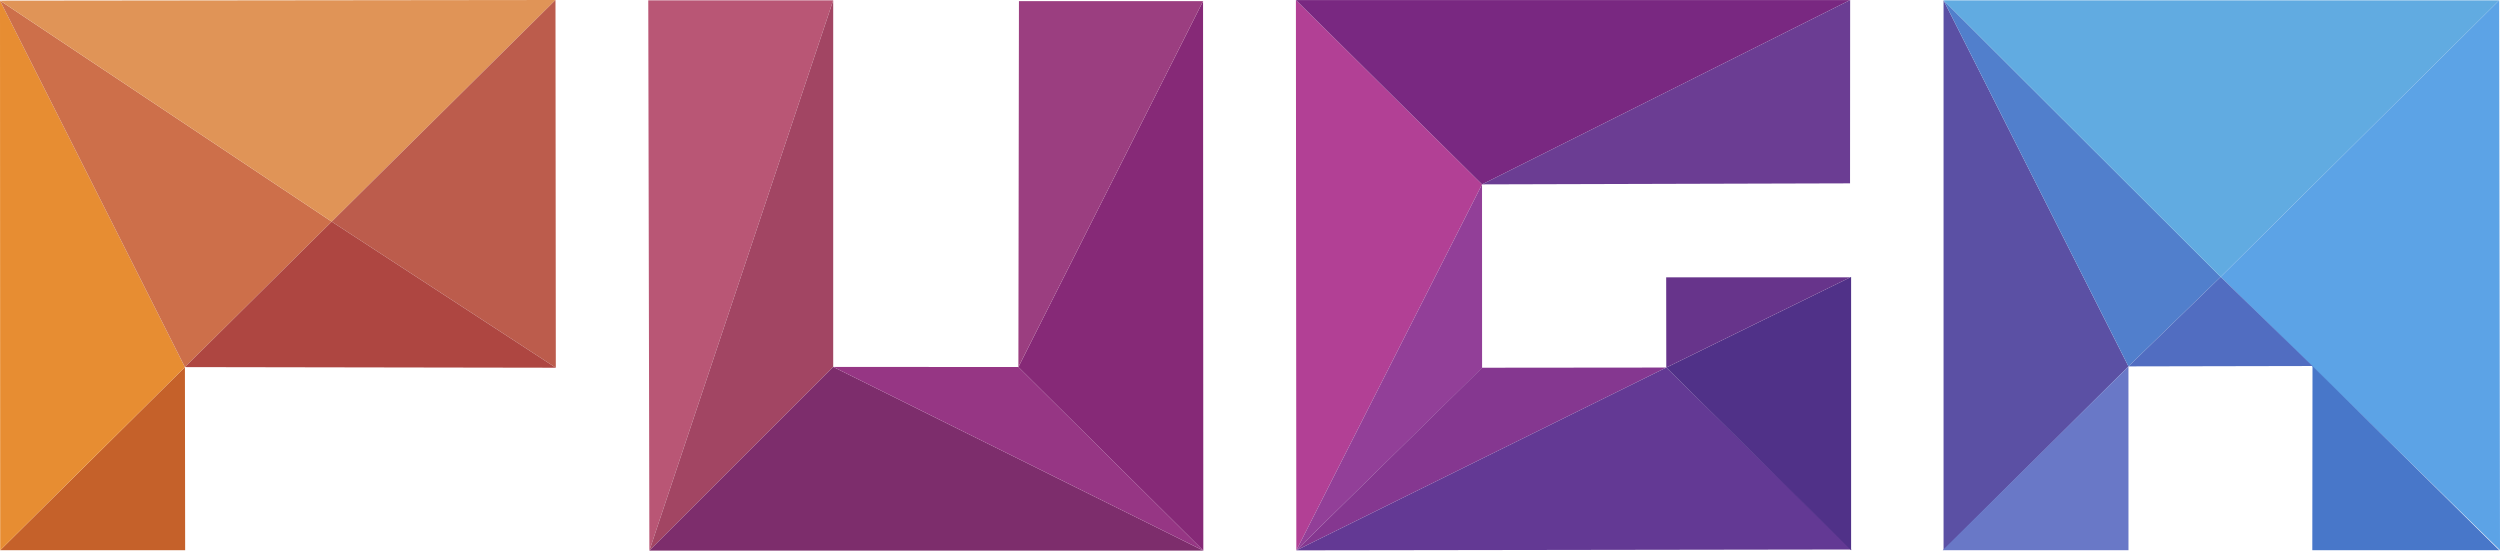 <svg width="168" height="37" viewBox="0 0 168 37" fill="none" xmlns="http://www.w3.org/2000/svg">
<g id="Puga 1" clip-path="url(#clip0_148_1211)">
<g id="Layer 2">
<g id="P">
<g id="Layer 2_2">
<path id="Vector" d="M12.442 36.973L12.427 24.669L0.013 36.973H12.442Z" fill="#C5612A"/>
</g>
<g id="Layer 3">
<path id="Vector_2" d="M0.013 36.973L12.427 24.669L0 0.043L0.013 36.973Z" fill="#E78D32"/>
</g>
<g id="Layer 4">
<path id="Vector_3" d="M12.427 24.669L22.289 14.894L0 0.043L12.427 24.669Z" fill="#CD6F4A"/>
</g>
<g id="Layer 5">
<path id="Vector_4" d="M37.329 0L22.289 14.894L0 0.043L37.329 0Z" fill="#E09457"/>
</g>
<g id="Layer 6">
<path id="Vector_5" d="M37.329 0L37.351 24.711L22.289 14.894L37.329 0Z" fill="#BC5C4C"/>
</g>
<g id="Layer 7">
<path id="Vector_6" d="M37.351 24.711L22.289 14.894L12.427 24.669L37.351 24.711Z" fill="#AE4641"/>
</g>
</g>
<g id="U">
<g id="Layer 9">
<path id="Vector_7" d="M43.564 0.022L43.638 37L55.991 0.022H43.564Z" fill="#B95675"/>
</g>
<g id="Layer 10">
<path id="Vector_8" d="M55.991 0.022V24.656L43.638 37L55.991 0.022Z" fill="#A24563"/>
</g>
<g id="Layer 11">
<path id="Vector_9" d="M43.638 37L55.991 24.656L80.863 37H43.638Z" fill="#7D2D6C"/>
</g>
<g id="Layer 12">
<path id="Vector_10" d="M55.991 24.656L80.863 37L68.436 24.664L55.991 24.656Z" fill="#963684"/>
</g>
<g id="Layer 13">
<path id="Vector_11" d="M68.436 24.665L80.863 37L80.845 0.077L68.436 24.665Z" fill="#862977"/>
</g>
<g id="Layer 14">
<path id="Vector_12" d="M68.436 24.665L68.473 0.077H80.845L68.436 24.665Z" fill="#9B3E80"/>
</g>
</g>
<g id="G">
<g id="Layer 16">
<path id="Vector_13" d="M87.085 0.003L87.113 36.983L99.592 12.39L87.085 0.003Z" fill="#B24095"/>
</g>
<g id="Layer 17">
<path id="Vector_14" d="M99.592 12.39L87.085 0.003H124.33L99.592 12.39Z" fill="#792881"/>
</g>
<g id="Layer 18">
<path id="Vector_15" d="M124.33 0.003L124.323 12.321L99.592 12.39L124.33 0.003Z" fill="#6B3D93"/>
</g>
<g id="Layer 19">
<path id="Vector_16" d="M99.592 12.39L99.596 24.729L87.113 36.983L99.592 12.39Z" fill="#923F98"/>
</g>
<g id="Layer 20">
<path id="Vector_17" d="M99.596 24.711L111.974 24.699L87.113 36.983L99.596 24.711Z" fill="#853790"/>
</g>
<g id="Layer 21">
<path id="Vector_18" d="M87.113 36.983L124.421 36.927L111.974 24.699L87.113 36.983Z" fill="#633994"/>
</g>
<g id="Layer 22">
<path id="Vector_19" d="M124.394 36.973V18.607L111.974 24.699L124.394 36.973Z" fill="#503188"/>
</g>
<g id="Layer 23">
<path id="Vector_20" d="M124.337 18.636H111.967L111.974 24.699L124.337 18.636Z" fill="#67348B"/>
</g>
</g>
<g id="A">
<g id="Layer 25">
<path id="Vector_21" d="M130.607 36.973V0.022L143.032 24.621L130.607 36.973Z" fill="#5B50A4"/>
</g>
<g id="Layer 26">
<path id="Vector_22" d="M130.607 0.022L149.229 18.607L143.032 24.621L130.607 0.022Z" fill="#517FCC"/>
</g>
<g id="Layer 27">
<path id="Vector_23" d="M130.607 0.022H167.943L149.229 18.607L130.607 0.022Z" fill="#61ABE1"/>
</g>
<g id="Layer 28">
<path id="Vector_24" d="M167.943 0.022L168 36.973L149.229 18.607L167.943 0.022Z" fill="#5CA3E6"/>
</g>
<g id="Layer 29">
<path id="Vector_25" d="M167.943 36.973H155.387L155.4 24.596L167.943 36.973Z" fill="#4877C9"/>
</g>
<g id="Layer 30">
<path id="Vector_26" d="M155.4 24.596L143.032 24.621L149.229 18.607L155.4 24.596Z" fill="#516DC1"/>
</g>
<g id="Layer 31">
<path id="Vector_27" d="M130.552 36.973H143.034L143.032 24.621L130.552 36.973Z" fill="#6978C7"/>
</g>
</g>
</g>
</g>
<defs>
<clipPath id="clip0_148_1211">
<rect width="168" height="37" fill="white"/>
</clipPath>
</defs>
</svg>
